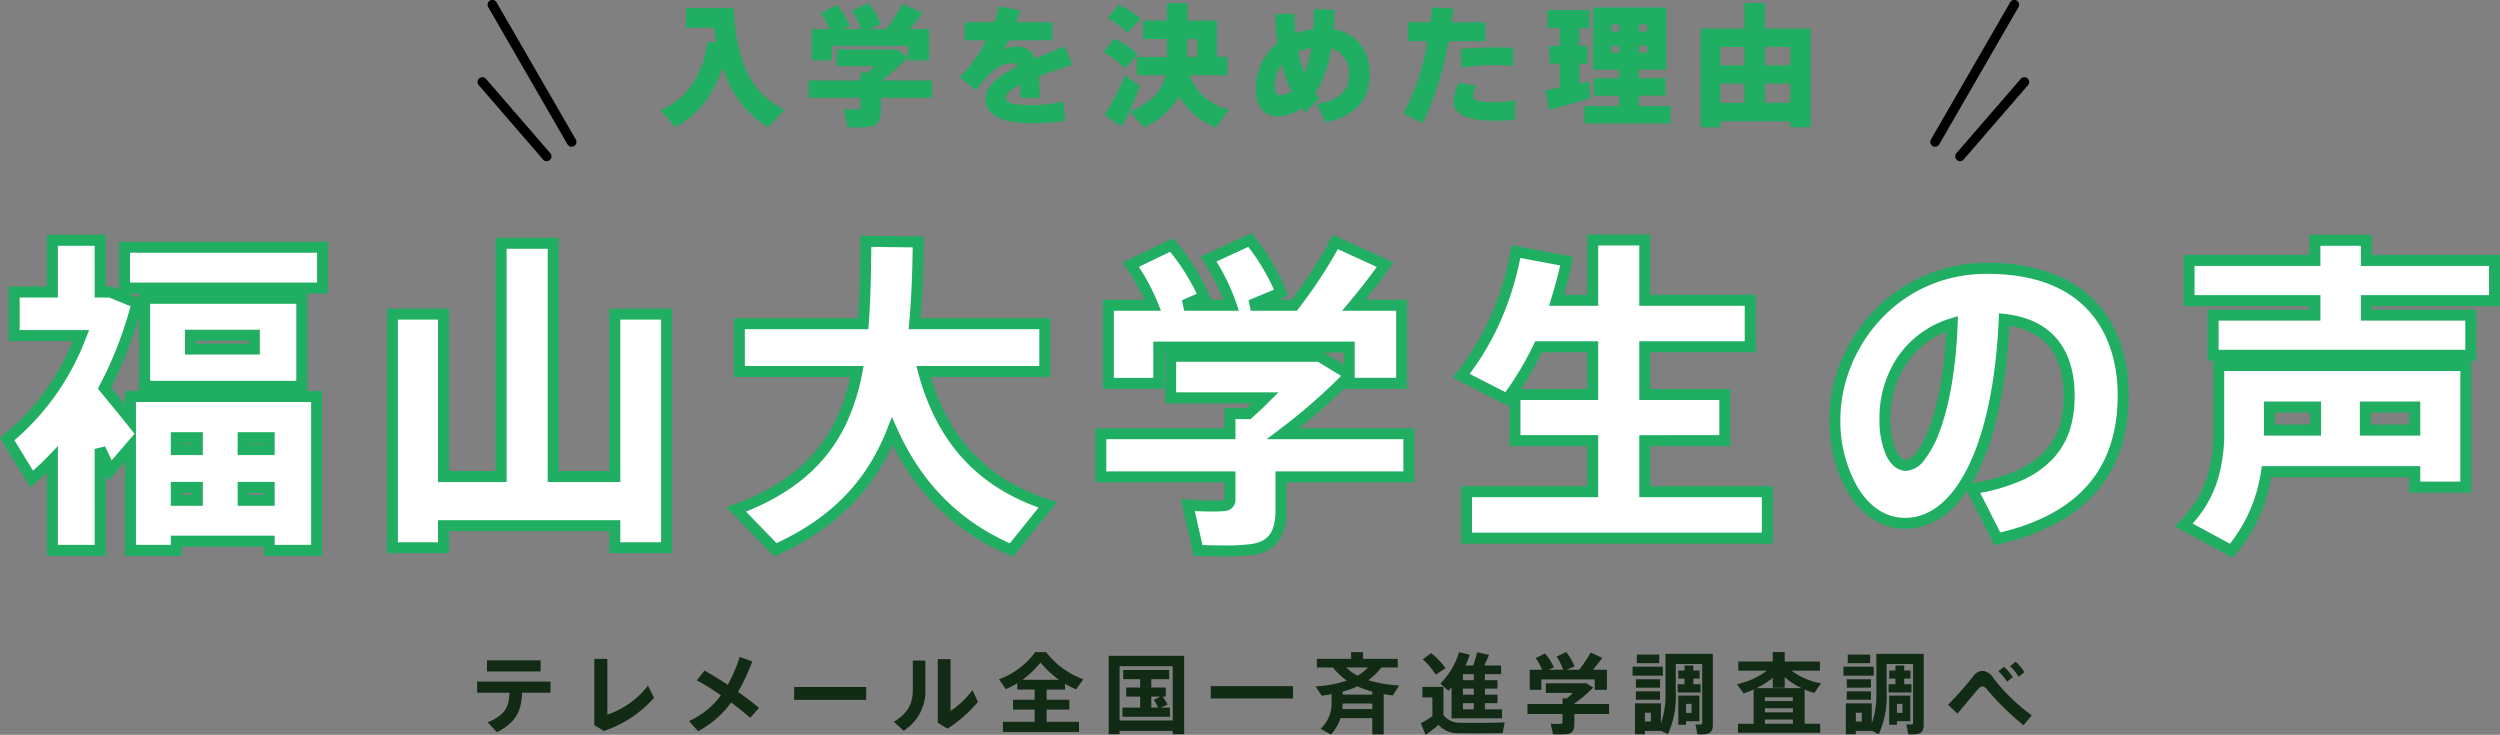 <svg xmlns="http://www.w3.org/2000/svg" width="455.259" height="133.813" viewBox="0 0 455.259 133.813"><rect x="0" y="0" width="455.259" height="133.813" fill="#808080" stroke="none"/><defs><style>.a{fill:#fff;}.b{fill:#1fae62;}.c{fill:#122b15;}</style></defs><g transform="translate(-472.021 -4286.951)"><path class="a" d="M-205.8-49.8v7.44h36.06V-49.8Zm3.66,9.3v16.02h28.62V-40.5Zm8.34,6.72h11.64v2.52H-193.8Zm9.6,20.82v-2.16h4.74v2.16Zm-12.18,0v-2.16h3.84v2.16Zm16.92,16.68V5.4h8.64V-22.62h-33.9v4.26c-1.44-1.8-3.12-3.84-4.74-5.82a70.686,70.686,0,0,0,5.94-15.48l-4.86-1.98h-1.86v-9.42h-8.7v9.42h-6.96v7.92h12.18c-3,7.68-7.74,14.4-13.44,18.84l4.44,7.26a41.214,41.214,0,0,0,3.78-3.48V5.4h8.7V-13.08q1.08,2.16,1.8,3.96l3.72-4.32V5.4h8.34V3.72Zm-4.74-7.44V-6.06h4.74v2.34Zm-12.18,0V-6.06h3.84v2.34Zm48.66-4.32V-37.62h-9.3V4.92h9.3V.9h31.2V4.92h9.42V-37.62h-9.42V-8.04h-11.22V-50.52h-9.48V-8.04ZM-60.3-27.18h22.08v-8.7h-23.7c.42-4.68.6-9.66.66-14.88l-9.54-.12c-.06,5.4-.12,10.38-.48,15H-93.84v8.7h21.42c-2.22,11.4-7.86,19.86-21.96,25.14l7.08,7.32C-75.96.18-69.6-7.14-66-16.32-61.32-5.94-54.18,1.08-44.28,5.34l6.6-8.22C-49.14-6.6-56.82-14.16-60.3-27.18Zm32.28,11.34v7.86H-4.5v4.02a1.057,1.057,0,0,1-1.14,1.2,41.516,41.516,0,0,1-6.54-.12l1.86,8.28A65.7,65.7,0,0,0-.36,5.22c3.78-.6,5.16-3,5.16-7.32V-7.98H28.08v-7.86H5.16A102.075,102.075,0,0,0,17.22-26.46v1.44h9.54V-39.24h-8.7c2.16-2.58,4.14-5.16,5.7-7.38L14.7-50.76A83.74,83.74,0,0,1,7.2-39.24H-.72L4.8-41.52a38.229,38.229,0,0,0-5.64-9.6L-8.4-47.64a38.76,38.76,0,0,1,4.14,8.4h-8.58l3.6-1.56a37.99,37.99,0,0,0-5.88-9.42l-7.44,3.6a37.562,37.562,0,0,1,4.02,7.38h-8.1v14.22h9.18v-6.6H17.22v4.98l-5.4-3.3H-15.3v7.56H1.92Q.39-20.85-1.14-19.5H-4.5v3.66ZM38.58-5.28V3.18H93.36V-5.28H71.04v-9.3H85.62v-8.4H71.04v-8.7h19.2v-8.46H71.04V-51.12H61.56v10.98h-6.6a73.4,73.4,0,0,0,1.86-7.14l-9.24-1.74A50.731,50.731,0,0,1,37.62-26.4l8.34,4.26a56.788,56.788,0,0,0,5.76-9.54h9.84v8.7H47.4v8.4H61.56v9.3Zm88.44-30.6c-.66,17.34-5.28,25.8-8.4,25.8-2.16,0-3.84-3.24-3.84-8.52C114.78-26.46,119.1-33.42,127.02-35.88ZM105.66-18.36c0,9.48,4.8,18.84,12.78,18.84,10.44,0,17.1-15,18.06-37.14,8.52.96,11.82,6.48,11.82,13.92,0,7.86-3.36,14.64-17.7,16.92l4.62,9.12c18-4.08,22.92-14.82,22.92-26.22,0-11.76-6.24-23.04-24.78-23.04a27.72,27.72,0,0,0-27.72,27.54Zm68.88-19.08v7.32h46.92v-7.32H202.44v-2.64h23.34V-47.4H202.44v-3.66h-9.36v3.66H170.16v7.32h22.92v2.64Zm36.72,28.5v2.82h9.3V-28.26h-45v11.7c0,6.42-1.14,12-6.36,17.34l8.64,4.68a28.423,28.423,0,0,0,6.42-14.4Zm-9-7.56v-4.2h9v4.2Zm-17.46,0v-4.2h8.4v4.2Z" transform="translate(700.5 4381.776)"/><path class="b" d="M-.529-52.364l.485.64a39.162,39.162,0,0,1,5.78,9.855l.337.9-1.754.724H6.7a81.449,81.449,0,0,0,7.1-10.967l.432-.864L25.27-47.029l-.692.984c-1.294,1.842-2.8,3.821-4.4,5.805H27.76v16.22H16.225a104.716,104.716,0,0,1-8.148,7.18h21v9.86H5.8V-2.1A9.914,9.914,0,0,1,4.467,3.513,6.48,6.48,0,0,1-.194,6.206a35.909,35.909,0,0,1-5.45.287c-1.44,0-3.114-.033-4.714-.094l-.769-.029L-13.461-4.02l1.386.146c1.15.121,2.739.193,4.251.193.911,0,1.684-.027,2.067-.072l.046,0a.977.977,0,0,0,.2-.031A.949.949,0,0,0-5.5-3.96V-6.98H-29.02v-9.86H-5.5V-20.5h3.98q.481-.43.965-.88H-16.3v-9.24h-.16v6.6H-27.64V-40.24h7.585a38.045,38.045,0,0,0-3.328-5.812l-.663-.96,9.207-4.455.5.62a38.582,38.582,0,0,1,6.029,9.675l.361.9-.067.029h2.333a40.218,40.218,0,0,0-3.56-6.865l-.611-.965Zm4.036,10.3a38.132,38.132,0,0,0-4.663-7.806l-5.8,2.669a38.1,38.1,0,0,1,3.643,7.648l.439,1.316H-12.84l-.4-1.918,2.689-1.165A37.606,37.606,0,0,0-15.4-48.971l-5.683,2.75a37.969,37.969,0,0,1,3.476,6.61l.549,1.371H-25.64v12.22h7.18v-6.6H18.22v6.6h7.54V-38.24H15.919l1.375-1.642c1.785-2.132,3.479-4.3,4.949-6.332L15.15-49.455A89.467,89.467,0,0,1,8-38.636l-.3.4H-.72L-1.1-40.164ZM16.22-30.62h-3.6l3.6,2.2Zm-4.681,1.68H-14.3v5.56H4.334L2.627-21.673C1.6-20.643.552-19.66-.478-18.75l-.283.25H-3.5v3.66H-27.02v5.86H-3.5v5.02a2.032,2.032,0,0,1-2.044,2.2c-.467.053-1.3.083-2.28.083-1.057,0-2.124-.032-3.082-.092l1.393,6.2c1.334.042,2.683.065,3.87.065a34.757,34.757,0,0,0,5.11-.258l.017,0C2.59,3.739,3.8,1.964,3.8-2.1V-8.98H27.08v-5.86H2.181l2.375-1.8A103.465,103.465,0,0,0,15.744-26.37ZM60.56-52.12H72.04v10.98h19.2v10.46H72.04v6.7H86.62v10.4H72.04v7.3H94.36V4.18H37.58V-6.28H60.56v-7.3H46.4v-7.483l-.148.2-10.177-5.2.762-.957A49.859,49.859,0,0,0,46.6-49.2l.18-.991L58-48.076l-.2.992c-.364,1.822-.845,3.736-1.5,5.944H60.56Zm9.48,2H62.56v10.98H53.606l.4-1.294c.7-2.284,1.228-4.235,1.627-6.052l-7.256-1.366a55.115,55.115,0,0,1-3.486,11.216,48.751,48.751,0,0,1-5.74,9.894l6.512,3.326a56.426,56.426,0,0,0,5.158-8.7l.273-.566H62.56v10.7H48.4v6.4H62.56v11.3H39.58V2.18H92.36V-4.28H70.04v-11.3H84.62v-6.4H70.04v-10.7h19.2v-6.46H70.04ZM60.56-30.68H52.345a59.658,59.658,0,0,1-3.853,6.7H60.56Zm-280.5-21.38h10.7v9.42h1.056l1.384.564V-50.8h38.06v9.44h-3.78v17.74h2.7V6.4h-10.64V4.72h-14.92V6.4h-10.34V-10.746l-3.037,3.527-.483-1.208V6.4h-10.7V-8.711c-.671.622-1.383,1.241-2.147,1.865l-.888.726-5.5-9,.7-.549A42.914,42.914,0,0,0-215.207-32.72H-226.9v-9.92h6.96Zm8.7,2h-6.7v9.42h-6.96v5.92h12.644l-.533,1.364A45.974,45.974,0,0,1-225.847-14.65l3.375,5.518a38.539,38.539,0,0,0,2.808-2.658l1.724-1.81v18h6.7V-13.08l1.894-.447c.442.884.843,1.732,1.2,2.534l4.167-4.84-1.522-1.9c-1.148-1.435-2.474-3.053-3.756-4.618l-.977-1.193-.419-.512.308-.586a69.631,69.631,0,0,0,5.638-14.419l-3.868-1.576h-2.664Zm40.5,1.26H-204.8v5.44h34.06Zm-32.4,7.44h-1.9l1.9.775Zm28.62,1.86h-26.62v14.02h26.62Zm-28.62,15.88V-37.232A71.712,71.712,0,0,1-208.269-24.3l.559.683c.662.807,1.335,1.629,1.99,2.433V-23.62Zm31.32,2h-31.9V4.4h6.34V2.72h18.92V4.4h6.64Zm363.9-30.44h11.36v3.66h23.34v9.32H203.44v.64h19.02v9.32h-.9v24h-11.3V-7.94H185.1a29,29,0,0,1-6.5,14.053l-.526.61L167.559,1.028l.926-.947c5.339-5.462,6.075-11.226,6.075-16.641V-29.12h-1.02v-9.32h18.54v-.64H169.16V-48.4h22.92Zm9.36,2h-7.36v3.66H171.16v5.32h22.92v4.64H175.54v5.32h44.92v-5.32H201.44v-4.64h23.34V-46.4H201.44Zm18.12,22.8h-43v10.7a29.693,29.693,0,0,1-1.272,9.386,21.55,21.55,0,0,1-4.476,7.69L177.6,4.191A27.59,27.59,0,0,0,183.273-9.1l.137-.839h28.85v2.82h7.3ZM-71.789-51.892l11.54.145-.011,1c-.062,5.419-.245,9.863-.571,13.868H-37.22v10.7H-58.979C-55.581-14.761-48.5-7.444-37.371-3.831l1.378.447-7.983,9.943-.7-.3A41.241,41.241,0,0,1-65.944-13.878,37.251,37.251,0,0,1-73.025-3.3,43.3,43.3,0,0,1-86.89,6.192l-.641.288L-96.16-2.441l1.429-.535C-82.6-7.518-76.238-14.495-73.649-26.18H-94.84v-10.7h22.631c.3-4.392.355-9.074.409-14.011Zm9.516,2.12-7.538-.095c-.056,4.949-.127,9.64-.472,14.065l-.072.922H-92.84v6.7h21.633l-.232,1.191a40.091,40.091,0,0,1-2.447,8.2,29.022,29.022,0,0,1-4.287,7.111c-3.448,4.2-8.183,7.487-14.444,10.026l5.543,5.731C-77.065-.575-70.656-7.187-66.931-16.685l.867-2.21.976,2.164C-60.669-6.929-53.956-.1-44.579,4.116L-39.351-2.4a38.239,38.239,0,0,1-6.724-3.163,31.665,31.665,0,0,1-6.632-5.295,32.491,32.491,0,0,1-5.084-7.089,42.185,42.185,0,0,1-3.475-8.98L-61.6-28.18H-39.22v-6.7H-63.014l.1-1.089C-62.558-39.963-62.352-44.371-62.273-49.773ZM-138.22-51.52h11.48V-9.04h9.22V-38.62h11.42V5.92h-11.42V1.9h-29.2V5.92h-11.3V-38.62h11.3V-9.04h8.5Zm9.48,2h-7.48V-7.04h-12.5V-36.62h-7.3V3.92h7.3V-.1h33.2V3.92h7.42V-36.62h-7.42V-7.04h-13.22Zm262.12,2.56a33.3,33.3,0,0,1,12.056,2.014,20.866,20.866,0,0,1,8.029,5.425c3.726,4.122,5.7,9.863,5.7,16.6a32.228,32.228,0,0,1-1.086,8.6,23.375,23.375,0,0,1-3.825,7.857,24.8,24.8,0,0,1-7.327,6.41,40.149,40.149,0,0,1-11.461,4.328l-.761.172-5-9.87c-3.08,4.533-6.918,6.9-11.261,6.9a10.653,10.653,0,0,1-5.91-1.773,14.512,14.512,0,0,1-4.321-4.563,22.693,22.693,0,0,1-2.642-6.309,28.612,28.612,0,0,1-.907-7.195v-.06a27.923,27.923,0,0,1,2.111-10.6,29.136,29.136,0,0,1,5.906-9.121A28.323,28.323,0,0,1,133.38-46.96Zm2.4,49.107C150.164-1.336,157.16-9.542,157.16-22.92c0-6.627-2.317-22.04-23.78-22.04-16.5,0-26.72,13.776-26.72,26.54v.06a24.143,24.143,0,0,0,3.246,12.446c1.534,2.461,4.26,5.394,8.534,5.394,5.855,0,9.584-5.273,11.681-9.7,3.047-6.426,4.907-15.585,5.38-26.487l.046-1.07,1.065.12c4.337.489,7.629,2.141,9.782,4.91,1.941,2.5,2.926,5.862,2.926,10a20.229,20.229,0,0,1-.792,5.929,14.014,14.014,0,0,1-2.933,5.287,17.294,17.294,0,0,1-5.74,4.111,33.045,33.045,0,0,1-7.732,2.347ZM130.59-6.828c14.824-2.4,16.73-9.76,16.73-15.912,0-7.373-3.32-11.667-9.874-12.778-.56,10.687-2.462,19.713-5.518,26.159Q131.29-8.013,130.59-6.828Zm-2.517-30.426-.054,1.412c-.382,10.035-2.028,16.263-3.342,19.72a18.135,18.135,0,0,1-2.752,5.088A4.474,4.474,0,0,1,118.62-9.08c-1.48,0-2.771-1.014-3.635-2.855a16.072,16.072,0,0,1-1.2-6.665A19.779,19.779,0,0,1,117.1-29.829a17.923,17.923,0,0,1,9.619-7.006ZM118.62-11.08c.964,0,2.686-1.8,4.188-5.753,1.2-3.146,2.679-8.71,3.146-17.607-6.313,2.551-10.174,8.495-10.174,15.839a14.333,14.333,0,0,0,1.015,5.815C117.094-12.148,117.729-11.08,118.62-11.08ZM-194.8-34.78h13.64v4.52H-194.8Zm11.64,2h-9.64v.52h9.64ZM183.8-21.7h10.4v6.2H183.8Zm8.4,2h-6.4v2.2h6.4Zm9.06-2h11v6.2h-11Zm9,2h-7v2.2h7Zm-407.64,3.58h5.84v4.16h-5.84Zm3.84,2h-1.84v.16h1.84Zm8.34-2h6.74v4.16h-6.74Zm4.74,2h-2.74v.16h2.74Zm-16.92,7.06h5.84v4.34h-5.84Zm3.84,2h-1.84v.34h1.84Zm8.34-2h6.74v4.34h-6.74Zm4.74,2h-2.74v.34h2.74Z" transform="translate(700.5 4381.776)"/><path class="c" d="M-139.3-12.08v2.032h9.776V-12.08Zm6.4,5.9h5.168V-8.208h-13.36v2.032h5.888c-.1,2.64-.768,4.048-3.984,5.392l1.712,1.792C-133.856-.832-133.024-3.024-132.9-6.176Zm13.152-6.16V-.272L-118,.784a21.126,21.126,0,0,0,9.136-6.048l-1.12-2.208a15.661,15.661,0,0,1-7.392,5.28V-12.336Zm20.064,2.128-1.408,1.776A45.486,45.486,0,0,1-96.7-5.712a14.751,14.751,0,0,1-5.808,4.7l1.664,1.84a17.424,17.424,0,0,0,6-5.232c1.376,1.024,2.608,2.016,3.472,2.8l1.616-1.808c-1.04-.88-2.384-1.9-3.824-2.912a37.22,37.22,0,0,0,2.592-5.568l-2.288-.8a27.844,27.844,0,0,1-2.176,5.072C-96.96-8.608-98.432-9.52-99.68-10.208Zm16.32,2.992V-4.88h13.12V-7.216Zm26.16-5.072V-.7L-55.44.368A23.83,23.83,0,0,0-49.9-4.512l-.992-2.16A15.134,15.134,0,0,1-54.88-2.864v-9.424Zm-4.544.256v5.056c0,2.432-.512,4.272-3.456,6.1L-63.424.752A8.514,8.514,0,0,0-59.472-6.88v-5.152Zm19.968,3.5a17.554,17.554,0,0,0,3.28-3.136,18.282,18.282,0,0,0,3.344,3.136ZM-45.344-.88V.96h13.856V-.88h-5.9V-3.1h4.144V-4.9h-4.144V-6.752h3.36V-7.808a19.632,19.632,0,0,0,2,1.024l1.328-1.84a15.11,15.11,0,0,1-6.784-4.944h-1.984a14.1,14.1,0,0,1-6.592,4.944l1.232,1.792a16.186,16.186,0,0,0,2.1-1.072v1.152h3.168V-4.9H-43.5V-3.1h3.936V-.88ZM-14.416.768v.608h2.08V-12.9H-26.08V1.376H-24.1V.768ZM-24.1-1.12v-9.888h9.68V-1.12Zm5.776-2.352v-2H-16.7l-1.152.592A7.593,7.593,0,0,1-17.1-3.472Zm-5.248,0v1.68h8.64v-1.68h-1.648l1.216-.544a7.168,7.168,0,0,0-.912-1.456h.592V-7.12h-2.64V-8.64h3.248v-1.68H-23.44v1.68h3.088v1.52H-22.9v1.648h2.544v2Zm16.08-3.9v2.24H7.488v-2.24Zm24.656-3.408h3.968a7.984,7.984,0,0,1-1.9,1.5A8.259,8.259,0,0,1,17.168-10.784Zm-.64,4.944v-.544a16.624,16.624,0,0,0,2.688-.96,16.814,16.814,0,0,0,2.7.96v.544ZM21.92-1.552v2.96H24V-5.92c.528.1,1.088.176,1.648.24L26.816-7.5a23.756,23.756,0,0,1-5.648-.96,10.014,10.014,0,0,0,2.4-2.32H26.56v-1.568H20.24v-1.216H18.064v1.216h-6.24v1.568h2.928A10.591,10.591,0,0,0,17.3-8.4a21.335,21.335,0,0,1-5.712,1.072l1.12,1.68c.608-.064,1.216-.16,1.792-.272V-4.5A6.249,6.249,0,0,1,12.512.384L14.4,1.44a8.053,8.053,0,0,0,1.728-2.992ZM16.464-3.2c.032-.336.064-.672.064-1.008H21.92V-3.2ZM31.1-12.256a12.112,12.112,0,0,1,2.368,2.8l1.792-1.184a13.347,13.347,0,0,0-2.624-2.752Zm7.328,3.792v-1.1H40.4v1.1Zm0,2.64v-1.1H40.4v1.1Zm4,2.672V-4.288H44.72V-5.824H42.432v-1.1H44.72V-8.464H42.432v-1.1h2.944v-1.568H42.32c.336-.688.624-1.376.848-1.952l-2.144-.448c-.16.656-.432,1.552-.736,2.4H38.9a17.19,17.19,0,0,0,.752-1.968l-1.936-.464A13.627,13.627,0,0,1,34.32-7.84l1.456,1.3c.192-.192.384-.416.576-.624V-1.52h9.2V-3.152Zm-4,0V-4.288H40.4v1.136ZM34.88-2.128v-5.1H31.04v1.9h1.824V-1.92a16.174,16.174,0,0,1-2.128,1.3c.32.72.608,1.424.9,2.112.72-.512,1.5-1.088,2.352-1.824a4.523,4.523,0,0,0,3.552,1.52c1.968.048,6.112.032,8.112-.016l.384-1.952c-2.1.112-6.384.112-8.16.064A3.558,3.558,0,0,1,34.88-2.128Zm15.7-8.24V-6.7H52.7v-1.9h9.728v1.9h2.224v-3.664H62.112c.64-.768,1.232-1.52,1.68-2.16L61.7-13.5a25.376,25.376,0,0,1-2.1,3.136H57.312l1.44-.608a10.288,10.288,0,0,0-1.52-2.608l-1.744.816a9.976,9.976,0,0,1,1.168,2.4h-2.64l.96-.432a9.939,9.939,0,0,0-1.6-2.528l-1.712.832a9.769,9.769,0,0,1,1.168,2.128Zm-.4,6.24V-2.3H56.56V-.848c0,.208-.08.32-.336.336a11.9,11.9,0,0,1-1.808-.032l.416,1.936a19.281,19.281,0,0,0,2.624-.048C58.384,1.2,58.72.624,58.72-.432V-2.3h6.32V-4.128H58.72v-.08A26.887,26.887,0,0,0,62.16-7.12L60.88-7.9H53.52v1.76h4.944c-.352.352-.736.688-1.1.992h-.8v1.024ZM70.1-13.12v1.552h4.08V-13.12Zm-.784,2.192V-9.28h5.52v-1.648Zm.608,2.3v1.536h4.4V-8.624Zm7.616.912v1.488H81.7V-7.712H80.384v-1.04H81.52v-1.472H80.384v-.9h-1.6v.9H77.648v1.472h1.136v1.04ZM69.92-6.432V-4.9h4.4V-6.432Zm9.136,3.92V-4.144h1.008v1.632Zm-.832-3.136h-.576V-.336h1.408V-.992h2.432V-5.648H78.224ZM71.568-.928v-1.6h1.088v1.6ZM70.7-4.24H69.76V1.392h1.808V.784H74.48V.736l1.28.64a16.96,16.96,0,0,0,1.424-7.712v-5.072H82V-.72c0,.208-.064.3-.272.32a6.681,6.681,0,0,1-.96-.016c.128.592.24,1.168.352,1.808a8.824,8.824,0,0,0,1.648-.048c.9-.16,1.168-.72,1.168-1.744V-13.248H75.312V-6.32A15.518,15.518,0,0,1,74.48-.592V-4.24H70.7ZM91.872-7.008A14.057,14.057,0,0,0,94.848-8.9v1.808h2.176V-9.024A12.759,12.759,0,0,0,100.1-7.008Zm1.536,2.352v-.7h5.1v.7Zm0,2.048v-.736h5.1v.736Zm0,2.08V-1.3h5.1v.768Zm-4.9,0V1.12h14.976V-.528h-2.832v-6.24a15.33,15.33,0,0,0,1.744.64l1.248-1.76a12.5,12.5,0,0,1-5.376-2.3h5.168v-1.664H97.024v-1.728H94.848v1.728H88.576v1.664h5.2a13.991,13.991,0,0,1-5.44,2.464l1.2,1.664c.608-.208,1.216-.432,1.824-.7v6.24ZM108.5-13.12v1.552h4.08V-13.12Zm-.784,2.192V-9.28h5.52v-1.648Zm.608,2.3v1.536h4.4V-8.624Zm7.616.912v1.488h4.16V-7.712h-1.312v-1.04h1.136v-1.472h-1.136v-.9h-1.6v.9h-1.136v1.472h1.136v1.04Zm-7.616,1.28V-4.9h4.4V-6.432Zm9.136,3.92V-4.144h1.008v1.632Zm-.832-3.136h-.576V-.336h1.408V-.992h2.432V-5.648h-3.264Zm-6.656,4.72v-1.6h1.088v1.6ZM109.1-4.24h-.944V1.392h1.808V.784h2.912V.736l1.28.64a16.96,16.96,0,0,0,1.424-7.712v-5.072H120.4V-.72c0,.208-.064.3-.272.32a6.681,6.681,0,0,1-.96-.016c.128.592.24,1.168.352,1.808a8.824,8.824,0,0,0,1.648-.048c.9-.16,1.168-.72,1.168-1.744V-13.248h-8.624V-6.32a15.518,15.518,0,0,1-.832,5.728V-4.24H109.1Zm28.944-6.768a7.926,7.926,0,0,1,1.568,1.92l1.072-.816a8.511,8.511,0,0,0-1.616-1.92Zm-2.1.928a9.464,9.464,0,0,1,1.568,1.888l1.056-.816A9.167,9.167,0,0,0,136.96-10.9Zm-9.184,6.1,1.728,1.6c1.28-1.52,2.816-3.376,3.616-4.288.384-.432.64-.656.944-.656.288,0,.608.272,1.072.848a47.736,47.736,0,0,0,6.384,6.208l1.52-1.792a33.923,33.923,0,0,1-7.008-6.784,2.62,2.62,0,0,0-2-1.328,2.288,2.288,0,0,0-1.648.976A65.183,65.183,0,0,1,126.768-3.984Z" transform="translate(700 4419.276)"/><g transform="translate(-12 -138.048)"><path class="b" d="M-202.872-13.416c-.6,3.36-1.92,9.576-8.616,12.5C-210.6.1-209.712,1.1-208.824,2.136c4.992-2.616,7.344-6.984,8.664-10.872,1.632,4.992,4.32,8.568,8.28,10.9l3-3.192c-6-2.808-8.808-8.52-9.288-18.5h-8.688v3.576h5.088c.12.912.264,1.776.432,2.64Zm18.384,7.08v3.144h9.408v1.608a.423.423,0,0,1-.456.48,16.606,16.606,0,0,1-2.616-.048l.744,3.312a26.281,26.281,0,0,0,3.984-.072c1.512-.24,2.064-1.2,2.064-2.928V-3.192h9.312V-6.336h-9.168a40.831,40.831,0,0,0,4.824-4.248v.576h3.816V-15.7h-3.48c.864-1.032,1.656-2.064,2.28-2.952L-167.4-20.3a33.5,33.5,0,0,1-3,4.608h-3.168l2.208-.912a15.291,15.291,0,0,0-2.256-3.84l-3.024,1.392a15.5,15.5,0,0,1,1.656,3.36h-3.432l1.44-.624a15.2,15.2,0,0,0-2.352-3.768l-2.976,1.44A15.025,15.025,0,0,1-180.7-15.7h-3.24v5.688h3.672v-2.64h13.872v1.992l-2.16-1.32H-179.4v3.024h6.888q-.612.612-1.224,1.152h-1.344v1.464ZM-137.9-12.6c-1.32.648-3.312,1.392-5.4,2.256a3.158,3.158,0,0,0-3.216-2.16,6.589,6.589,0,0,0-2.448.528,13.064,13.064,0,0,0,.96-1.68h7.848v-3.288h-6.5c.216-.7.456-1.416.648-2.16l-3.84-.768a23.188,23.188,0,0,1-.864,2.928h-5.4v3.288h3.936a24.424,24.424,0,0,1-4.848,6.7l2.976,2.376a35.4,35.4,0,0,1,2.688-3.12,5.867,5.867,0,0,1,4.008-1.824.933.933,0,0,1,.84.648c-3.144,1.56-5.808,3.48-5.808,5.88,0,2.952,3.072,4.416,8.136,4.416a37.556,37.556,0,0,0,6.384-.432l-.336-3.456a30.493,30.493,0,0,1-6.072.624c-2.928,0-4.368-.408-4.368-1.32,0-.816,1.056-1.656,2.592-2.448.024.312.024.648.024,1.032,0,.432-.024.888-.048,1.392h3.552c0-1.512-.048-2.808-.144-3.912,2.112-.816,4.392-1.56,6.1-2.136Zm7.848-5.064a14.112,14.112,0,0,1,3.576,2.64l2.448-2.592a17.269,17.269,0,0,0-4.008-2.52Zm-.792,6.168a13.412,13.412,0,0,1,3.864,2.952l2.448-2.568a16.213,16.213,0,0,0-4.32-2.832Zm15.312.864V-13.9h1.728v3.264Zm.384,3.336h6.912v-3.336h-1.944v-6.6h-5.352v-3.192h-3.72v3.192h-4.368V-13.9h4.368v3.264h-5.5V-7.3h5.256c-.552,2.592-2.256,4.776-6.5,6.648l2.568,2.832a14.272,14.272,0,0,0,6.408-5.64,13.03,13.03,0,0,0,6.672,5.664l2.4-3.264A9.987,9.987,0,0,1-115.152-7.3Zm-15.5,7.248,3.144,2.088a52.9,52.9,0,0,0,3.288-7.368l-2.664-1.992A45.461,45.461,0,0,1-130.656-.048Zm34.032-4.344a3.651,3.651,0,0,1-2.088.744c-.552,0-.96-.576-.96-1.44a6.9,6.9,0,0,1,1.32-4.2A27.252,27.252,0,0,0-96.624-4.392Zm1.272-7.176a9.23,9.23,0,0,1,2.352-.7,19.519,19.519,0,0,1-1.248,4.608A24.634,24.634,0,0,1-95.352-11.568Zm-4.224-6.816A45.725,45.725,0,0,0-99.12-13.2a10.565,10.565,0,0,0-3.912,8.616c0,3.024,1.512,4.776,3.96,4.776A7.3,7.3,0,0,0-94.8-1.3a6.987,6.987,0,0,0,.624.792l2.712-2.616c-.264-.264-.528-.576-.792-.888a21.112,21.112,0,0,0,2.928-8.208,4.647,4.647,0,0,1,3.216,4.68c0,2.448-.96,4.656-5.88,5.5l1.632,3.312c6.216-1.248,8.016-4.9,8.016-8.928,0-3.888-2.232-7.344-6.576-8.016.1-1.1.144-2.3.144-3.552l-3.72-.12c0,1.32-.048,2.544-.12,3.672a14.575,14.575,0,0,0-3.24.72,35.188,35.188,0,0,1-.168-3.552Zm24.168,1.44v3.456h3.576A41.869,41.869,0,0,1-76.2-.336l3.528,1.752a57.452,57.452,0,0,0,4.68-14.9h6.672v-3.456h-6.1c.12-.84.216-1.68.312-2.52l-3.936-.192c-.048.888-.144,1.8-.264,2.712Zm19.176,4.632c-.816-.048-1.848-.072-2.976-.072-2.112.024-4.752.1-6.6.312l.216,3.36a44.911,44.911,0,0,1,6.072-.432c1.224,0,2.352.048,3.288.144ZM-66.12-5.928a8.792,8.792,0,0,0-.96,3.456C-67.08,0-63.96.984-59.76.984A36.631,36.631,0,0,0-55.872.792V-2.76a21.562,21.562,0,0,1-3.936.384c-2.112,0-3.72-.216-3.72-1.1a4.165,4.165,0,0,1,.6-1.848Zm32.784-9.336v-1.272H-31.8v1.272Zm-4.992-1.272h1.416v1.272h-1.416Zm4.992,5.136v-1.3H-31.8v1.3Zm-4.992-1.3h1.416v1.3h-1.416ZM-43.224-1.7V1.488h15.648V-1.7h-5.76V-3.576h4.848V-6.744h-4.848V-8.3h5.016V-19.632H-41.688V-8.3h4.776v1.56H-41.52v3.168h4.608V-1.7ZM-50.376-4.56l.72,3.552c1.992-.5,5.328-1.464,7.536-2.16l-.264-3.024c-.552.12-1.152.264-1.8.408V-9.408h1.512v-3.216h-1.512v-3.264h1.824v-3.288h-7.632v3.288h2.28v3.264h-1.9v3.216h1.9v4.344C-48.744-4.848-49.68-4.68-50.376-4.56ZM-10.392-9.1v-3.336h4.656V-9.1Zm-8.088,0v-3.336h4.368V-9.1ZM-5.736,1.1v1.08h3.7v-18h-8.352v-4.632h-3.72v4.632h-7.944v18h3.576V1.1ZM-10.392-2.28v-3.5h4.656v3.5Zm-8.088,0v-3.5h4.368v3.5Z" transform="translate(815.79 4446)"/><g transform="translate(571 4425)"><path d="M12.574,31.361a.873.873,0,0,1-.662-.3L.213,17.535A.875.875,0,1,1,1.536,16.39l11.7,13.525a.875.875,0,0,1-.661,1.447" transform="translate(0 -2.015)"/><path d="M17.381,26.722a.873.873,0,0,1-.758-.437L2.2,1.313A.875.875,0,1,1,3.715.438L18.138,25.41a.875.875,0,0,1-.757,1.312" transform="translate(-0.261 0)"/></g><g transform="translate(835.529 4425)"><path d="M156.869,31.361a.875.875,0,0,1-.661-1.447l11.7-13.525a.875.875,0,1,1,1.323,1.145l-11.7,13.524a.873.873,0,0,1-.662.3" transform="translate(-151.449 -2.015)"/><path d="M151.672,26.723a.875.875,0,0,1-.757-1.312L165.338.438a.875.875,0,1,1,1.515.875L152.43,26.285a.873.873,0,0,1-.758.437" transform="translate(-150.798 0)"/></g></g></g></svg>